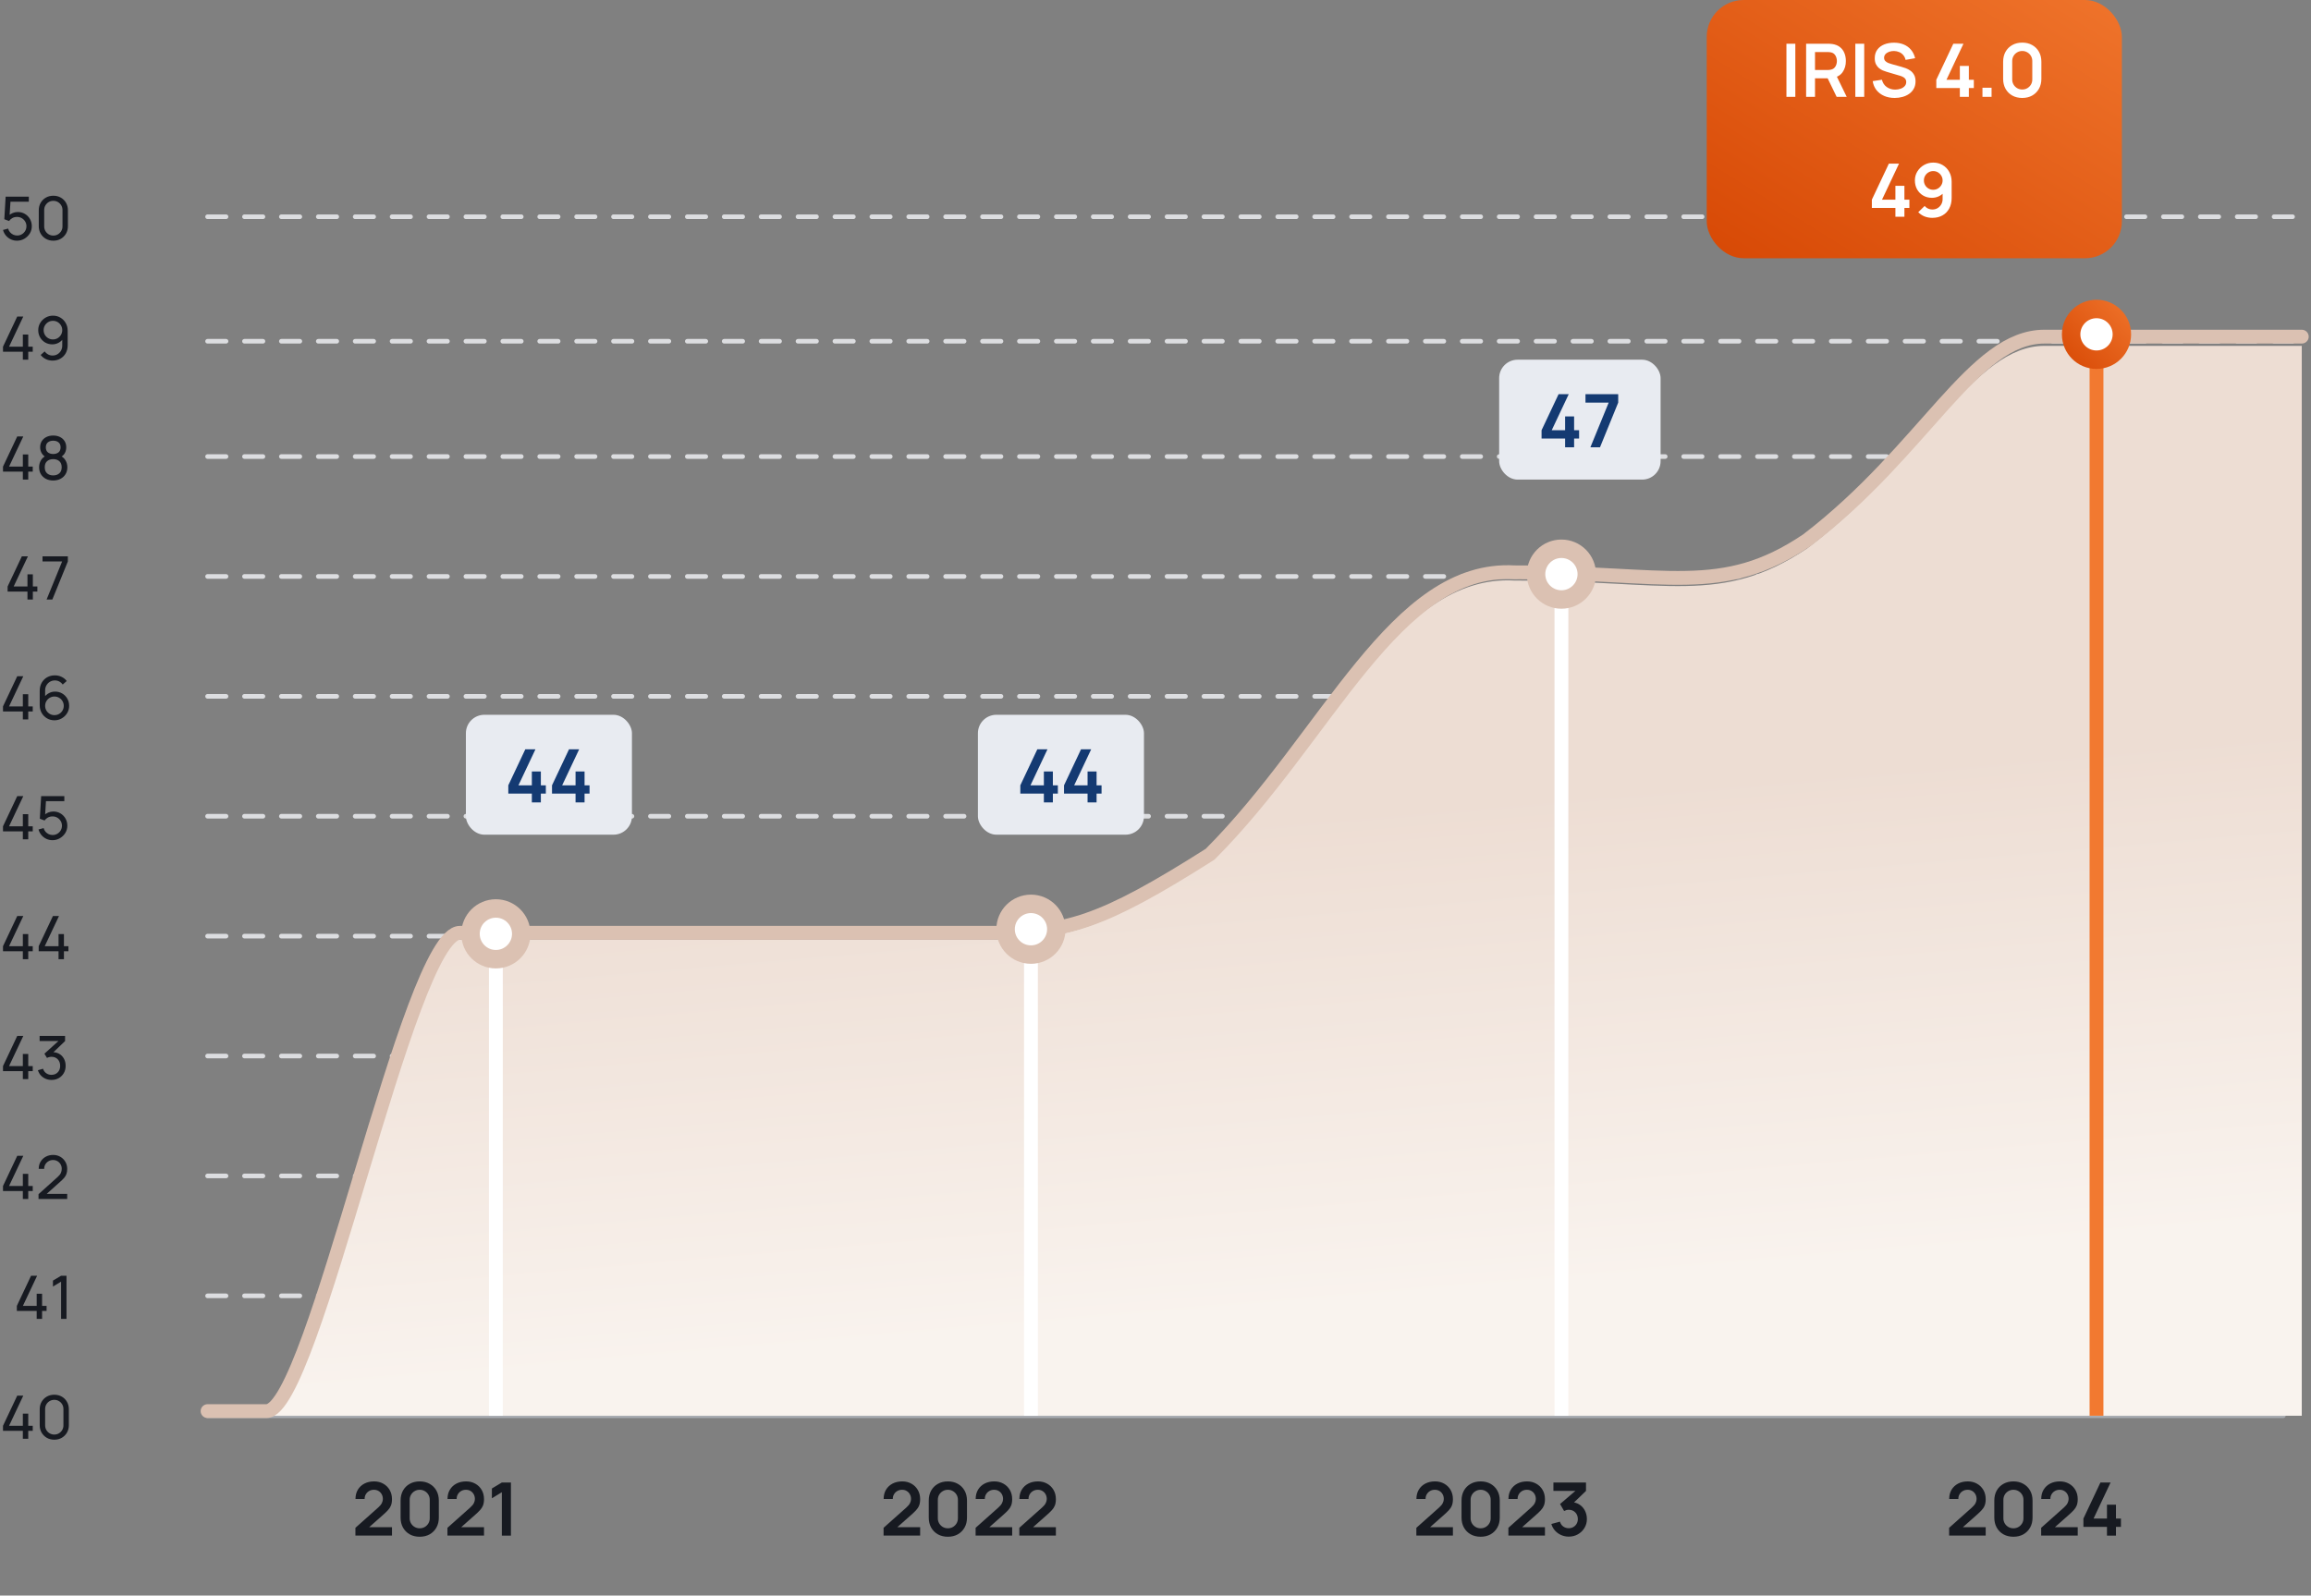 <svg width="501" height="346" viewBox="0 0 501 346" fill="none" xmlns="http://www.w3.org/2000/svg">
<rect x="0" y="0" width="501" height="346" fill="#808080" stroke="none"/>
<path d="M45 74L499 74" stroke="#DCDDE0" stroke-linecap="round" stroke-dasharray="4 4"/>
<path d="M45 47L499 47" stroke="#DCDDE0" stroke-linecap="round" stroke-dasharray="4 4"/>
<path d="M45 99L499 99" stroke="#DCDDE0" stroke-linecap="round" stroke-dasharray="4 4"/>
<path d="M45 125L499 125" stroke="#DCDDE0" stroke-linecap="round" stroke-dasharray="4 4"/>
<path d="M45 151L499 151" stroke="#DCDDE0" stroke-linecap="round" stroke-dasharray="4 4"/>
<path d="M45 177L499 177" stroke="#DCDDE0" stroke-linecap="round" stroke-dasharray="4 4"/>
<path d="M45 203L499 203" stroke="#DCDDE0" stroke-linecap="round" stroke-dasharray="4 4"/>
<path d="M45 229L499 229" stroke="#DCDDE0" stroke-linecap="round" stroke-dasharray="4 4"/>
<path d="M45 255L499 255" stroke="#DCDDE0" stroke-linecap="round" stroke-dasharray="4 4"/>
<path d="M45 281L499 281" stroke="#DCDDE0" stroke-linecap="round" stroke-dasharray="4 4"/>
<path d="M45 307L495 307" stroke="#A8ABB1" stroke-linecap="round"/>
<path d="M99.699 203.723C88.545 203.723 67.986 307 57.763 307H499V75H443.207C427.815 75 417.316 99.447 391.79 118.905C373.193 131.378 361.524 125.891 328.34 125.891C302.449 124.394 287.863 161.314 262.337 186.759C238.634 201.727 231.25 203.723 214.931 203.723H159.867H99.699Z" fill="url(#paint0_linear_1366_1185)"/>
<path d="M45 306C45 306 51.928 306 57.763 306C67.986 306 88.545 202.278 99.699 202.278C110.853 202.278 149.069 202.278 159.867 202.278C170.666 202.278 201.011 202.278 214.931 202.278C231.25 202.278 238.634 200.273 262.337 185.241C287.863 159.686 302.449 122.607 328.34 124.11C361.524 124.11 373.193 129.621 391.79 117.095C417.316 97.553 427.815 73 443.207 73C458.6 73 481.764 73 499 73" stroke="#DBC1B2" stroke-width="3" stroke-linecap="round"/>
<path d="M77.05 332.984V331.304L81.978 326.912C82.362 326.571 82.629 326.248 82.778 325.944C82.927 325.64 83.002 325.347 83.002 325.064C83.002 324.68 82.919 324.339 82.754 324.04C82.589 323.736 82.359 323.496 82.066 323.32C81.778 323.144 81.445 323.056 81.066 323.056C80.666 323.056 80.311 323.149 80.002 323.336C79.698 323.517 79.461 323.76 79.29 324.064C79.119 324.368 79.039 324.696 79.05 325.048H77.066C77.066 324.28 77.237 323.611 77.578 323.04C77.925 322.469 78.399 322.027 79.002 321.712C79.61 321.397 80.311 321.24 81.106 321.24C81.842 321.24 82.503 321.405 83.09 321.736C83.677 322.061 84.138 322.515 84.474 323.096C84.81 323.672 84.978 324.336 84.978 325.088C84.978 325.637 84.903 326.099 84.754 326.472C84.605 326.845 84.381 327.189 84.082 327.504C83.789 327.819 83.423 328.168 82.986 328.552L79.49 331.648L79.314 331.168H84.978V332.984H77.05ZM90.989 333.24C90.173 333.24 89.453 333.067 88.829 332.72C88.205 332.368 87.717 331.88 87.365 331.256C87.019 330.632 86.845 329.912 86.845 329.096V325.384C86.845 324.568 87.019 323.848 87.365 323.224C87.717 322.6 88.205 322.115 88.829 321.768C89.453 321.416 90.173 321.24 90.989 321.24C91.805 321.24 92.523 321.416 93.141 321.768C93.765 322.115 94.253 322.6 94.605 323.224C94.957 323.848 95.133 324.568 95.133 325.384V329.096C95.133 329.912 94.957 330.632 94.605 331.256C94.253 331.88 93.765 332.368 93.141 332.72C92.523 333.067 91.805 333.24 90.989 333.24ZM90.989 331.408C91.395 331.408 91.763 331.312 92.093 331.12C92.424 330.923 92.685 330.661 92.877 330.336C93.069 330.005 93.165 329.637 93.165 329.232V325.24C93.165 324.829 93.069 324.461 92.877 324.136C92.685 323.805 92.424 323.544 92.093 323.352C91.763 323.155 91.395 323.056 90.989 323.056C90.584 323.056 90.216 323.155 89.885 323.352C89.555 323.544 89.293 323.805 89.101 324.136C88.909 324.461 88.813 324.829 88.813 325.24V329.232C88.813 329.637 88.909 330.005 89.101 330.336C89.293 330.661 89.555 330.923 89.885 331.12C90.216 331.312 90.584 331.408 90.989 331.408ZM97.001 332.984V331.304L101.929 326.912C102.313 326.571 102.579 326.248 102.729 325.944C102.878 325.64 102.953 325.347 102.953 325.064C102.953 324.68 102.87 324.339 102.705 324.04C102.539 323.736 102.31 323.496 102.017 323.32C101.729 323.144 101.395 323.056 101.017 323.056C100.617 323.056 100.262 323.149 99.953 323.336C99.648 323.517 99.411 323.76 99.24 324.064C99.07 324.368 98.99 324.696 99.001 325.048H97.016C97.016 324.28 97.187 323.611 97.528 323.04C97.875 322.469 98.35 322.027 98.953 321.712C99.561 321.397 100.262 321.24 101.057 321.24C101.793 321.24 102.454 321.405 103.041 321.736C103.627 322.061 104.089 322.515 104.425 323.096C104.761 323.672 104.929 324.336 104.929 325.088C104.929 325.637 104.854 326.099 104.705 326.472C104.555 326.845 104.331 327.189 104.033 327.504C103.739 327.819 103.374 328.168 102.937 328.552L99.441 331.648L99.264 331.168H104.929V332.984H97.001ZM108.796 333V323.584L106.636 324.904V322.776L108.796 321.48H110.764V333H108.796Z" fill="#171A21"/>
<path d="M191.55 332.984V331.304L196.478 326.912C196.862 326.571 197.129 326.248 197.278 325.944C197.427 325.64 197.502 325.347 197.502 325.064C197.502 324.68 197.419 324.339 197.254 324.04C197.089 323.736 196.859 323.496 196.566 323.32C196.278 323.144 195.945 323.056 195.566 323.056C195.166 323.056 194.811 323.149 194.502 323.336C194.198 323.517 193.961 323.76 193.79 324.064C193.619 324.368 193.539 324.696 193.55 325.048H191.566C191.566 324.28 191.737 323.611 192.078 323.04C192.425 322.469 192.899 322.027 193.502 321.712C194.11 321.397 194.811 321.24 195.606 321.24C196.342 321.24 197.003 321.405 197.59 321.736C198.177 322.061 198.638 322.515 198.974 323.096C199.31 323.672 199.478 324.336 199.478 325.088C199.478 325.637 199.403 326.099 199.254 326.472C199.105 326.845 198.881 327.189 198.582 327.504C198.289 327.819 197.923 328.168 197.486 328.552L193.99 331.648L193.814 331.168H199.478V332.984H191.55ZM205.489 333.24C204.673 333.24 203.953 333.067 203.329 332.72C202.705 332.368 202.217 331.88 201.865 331.256C201.519 330.632 201.345 329.912 201.345 329.096V325.384C201.345 324.568 201.519 323.848 201.865 323.224C202.217 322.6 202.705 322.115 203.329 321.768C203.953 321.416 204.673 321.24 205.489 321.24C206.305 321.24 207.023 321.416 207.641 321.768C208.265 322.115 208.753 322.6 209.105 323.224C209.457 323.848 209.633 324.568 209.633 325.384V329.096C209.633 329.912 209.457 330.632 209.105 331.256C208.753 331.88 208.265 332.368 207.641 332.72C207.023 333.067 206.305 333.24 205.489 333.24ZM205.489 331.408C205.895 331.408 206.263 331.312 206.593 331.12C206.924 330.923 207.185 330.661 207.377 330.336C207.569 330.005 207.665 329.637 207.665 329.232V325.24C207.665 324.829 207.569 324.461 207.377 324.136C207.185 323.805 206.924 323.544 206.593 323.352C206.263 323.155 205.895 323.056 205.489 323.056C205.084 323.056 204.716 323.155 204.385 323.352C204.055 323.544 203.793 323.805 203.601 324.136C203.409 324.461 203.313 324.829 203.313 325.24V329.232C203.313 329.637 203.409 330.005 203.601 330.336C203.793 330.661 204.055 330.923 204.385 331.12C204.716 331.312 205.084 331.408 205.489 331.408ZM211.501 332.984V331.304L216.429 326.912C216.813 326.571 217.079 326.248 217.229 325.944C217.378 325.64 217.453 325.347 217.453 325.064C217.453 324.68 217.37 324.339 217.205 324.04C217.039 323.736 216.81 323.496 216.517 323.32C216.229 323.144 215.895 323.056 215.517 323.056C215.117 323.056 214.762 323.149 214.453 323.336C214.149 323.517 213.911 323.76 213.741 324.064C213.57 324.368 213.49 324.696 213.501 325.048H211.517C211.517 324.28 211.687 323.611 212.029 323.04C212.375 322.469 212.85 322.027 213.453 321.712C214.061 321.397 214.762 321.24 215.557 321.24C216.293 321.24 216.954 321.405 217.541 321.736C218.127 322.061 218.589 322.515 218.925 323.096C219.261 323.672 219.429 324.336 219.429 325.088C219.429 325.637 219.354 326.099 219.205 326.472C219.055 326.845 218.831 327.189 218.533 327.504C218.239 327.819 217.874 328.168 217.437 328.552L213.941 331.648L213.765 331.168H219.429V332.984H211.501ZM220.976 332.984V331.304L225.904 326.912C226.288 326.571 226.554 326.248 226.704 325.944C226.853 325.64 226.928 325.347 226.928 325.064C226.928 324.68 226.845 324.339 226.68 324.04C226.514 323.736 226.285 323.496 225.992 323.32C225.704 323.144 225.37 323.056 224.992 323.056C224.592 323.056 224.237 323.149 223.928 323.336C223.624 323.517 223.386 323.76 223.216 324.064C223.045 324.368 222.965 324.696 222.976 325.048H220.992C220.992 324.28 221.162 323.611 221.504 323.04C221.85 322.469 222.325 322.027 222.928 321.712C223.536 321.397 224.237 321.24 225.032 321.24C225.768 321.24 226.429 321.405 227.016 321.736C227.602 322.061 228.064 322.515 228.4 323.096C228.736 323.672 228.904 324.336 228.904 325.088C228.904 325.637 228.829 326.099 228.68 326.472C228.53 326.845 228.306 327.189 228.008 327.504C227.714 327.819 227.349 328.168 226.912 328.552L223.416 331.648L223.24 331.168H228.904V332.984H220.976Z" fill="#171A21"/>
<path d="M307.05 332.984V331.304L311.978 326.912C312.362 326.571 312.629 326.248 312.778 325.944C312.927 325.64 313.002 325.347 313.002 325.064C313.002 324.68 312.919 324.339 312.754 324.04C312.589 323.736 312.359 323.496 312.066 323.32C311.778 323.144 311.445 323.056 311.066 323.056C310.666 323.056 310.311 323.149 310.002 323.336C309.698 323.517 309.461 323.76 309.29 324.064C309.119 324.368 309.039 324.696 309.05 325.048H307.066C307.066 324.28 307.237 323.611 307.578 323.04C307.925 322.469 308.399 322.027 309.002 321.712C309.61 321.397 310.311 321.24 311.106 321.24C311.842 321.24 312.503 321.405 313.09 321.736C313.677 322.061 314.138 322.515 314.474 323.096C314.81 323.672 314.978 324.336 314.978 325.088C314.978 325.637 314.903 326.099 314.754 326.472C314.605 326.845 314.381 327.189 314.082 327.504C313.789 327.819 313.423 328.168 312.986 328.552L309.49 331.648L309.314 331.168H314.978V332.984H307.05ZM320.989 333.24C320.173 333.24 319.453 333.067 318.829 332.72C318.205 332.368 317.717 331.88 317.365 331.256C317.019 330.632 316.845 329.912 316.845 329.096V325.384C316.845 324.568 317.019 323.848 317.365 323.224C317.717 322.6 318.205 322.115 318.829 321.768C319.453 321.416 320.173 321.24 320.989 321.24C321.805 321.24 322.523 321.416 323.141 321.768C323.765 322.115 324.253 322.6 324.605 323.224C324.957 323.848 325.133 324.568 325.133 325.384V329.096C325.133 329.912 324.957 330.632 324.605 331.256C324.253 331.88 323.765 332.368 323.141 332.72C322.523 333.067 321.805 333.24 320.989 333.24ZM320.989 331.408C321.395 331.408 321.763 331.312 322.093 331.12C322.424 330.923 322.685 330.661 322.877 330.336C323.069 330.005 323.165 329.637 323.165 329.232V325.24C323.165 324.829 323.069 324.461 322.877 324.136C322.685 323.805 322.424 323.544 322.093 323.352C321.763 323.155 321.395 323.056 320.989 323.056C320.584 323.056 320.216 323.155 319.885 323.352C319.555 323.544 319.293 323.805 319.101 324.136C318.909 324.461 318.813 324.829 318.813 325.24V329.232C318.813 329.637 318.909 330.005 319.101 330.336C319.293 330.661 319.555 330.923 319.885 331.12C320.216 331.312 320.584 331.408 320.989 331.408ZM327.001 332.984V331.304L331.929 326.912C332.313 326.571 332.579 326.248 332.729 325.944C332.878 325.64 332.953 325.347 332.953 325.064C332.953 324.68 332.87 324.339 332.705 324.04C332.539 323.736 332.31 323.496 332.017 323.32C331.729 323.144 331.395 323.056 331.017 323.056C330.617 323.056 330.262 323.149 329.953 323.336C329.649 323.517 329.411 323.76 329.241 324.064C329.07 324.368 328.99 324.696 329.001 325.048H327.017C327.017 324.28 327.187 323.611 327.529 323.04C327.875 322.469 328.35 322.027 328.953 321.712C329.561 321.397 330.262 321.24 331.057 321.24C331.793 321.24 332.454 321.405 333.041 321.736C333.627 322.061 334.089 322.515 334.425 323.096C334.761 323.672 334.929 324.336 334.929 325.088C334.929 325.637 334.854 326.099 334.705 326.472C334.555 326.845 334.331 327.189 334.033 327.504C333.739 327.819 333.374 328.168 332.937 328.552L329.441 331.648L329.265 331.168H334.929V332.984H327.001ZM340.092 333.216C339.516 333.216 338.972 333.104 338.46 332.88C337.948 332.656 337.502 332.339 337.124 331.928C336.75 331.517 336.481 331.032 336.316 330.472L338.18 329.968C338.313 330.427 338.556 330.781 338.908 331.032C339.265 331.277 339.657 331.397 340.084 331.392C340.462 331.392 340.801 331.304 341.1 331.128C341.398 330.952 341.633 330.715 341.804 330.416C341.974 330.112 342.06 329.773 342.06 329.4C342.06 328.829 341.876 328.352 341.508 327.968C341.14 327.584 340.665 327.392 340.084 327.392C339.908 327.392 339.734 327.416 339.564 327.464C339.398 327.512 339.238 327.579 339.084 327.664L338.204 326.144L342.076 322.832L342.244 323.296H336.764V321.48H343.828V323.304L340.716 326.296L340.7 325.728C341.398 325.776 341.993 325.971 342.484 326.312C342.98 326.653 343.358 327.093 343.62 327.632C343.886 328.171 344.02 328.76 344.02 329.4C344.02 330.125 343.841 330.776 343.484 331.352C343.132 331.928 342.657 332.384 342.06 332.72C341.468 333.051 340.812 333.216 340.092 333.216Z" fill="#171A21"/>
<path d="M422.55 332.984V331.304L427.478 326.912C427.862 326.571 428.129 326.248 428.278 325.944C428.427 325.64 428.502 325.347 428.502 325.064C428.502 324.68 428.419 324.339 428.254 324.04C428.089 323.736 427.859 323.496 427.566 323.32C427.278 323.144 426.945 323.056 426.566 323.056C426.166 323.056 425.811 323.149 425.502 323.336C425.198 323.517 424.961 323.76 424.79 324.064C424.619 324.368 424.539 324.696 424.55 325.048H422.566C422.566 324.28 422.737 323.611 423.078 323.04C423.425 322.469 423.899 322.027 424.502 321.712C425.11 321.397 425.811 321.24 426.606 321.24C427.342 321.24 428.003 321.405 428.59 321.736C429.177 322.061 429.638 322.515 429.974 323.096C430.31 323.672 430.478 324.336 430.478 325.088C430.478 325.637 430.403 326.099 430.254 326.472C430.105 326.845 429.881 327.189 429.582 327.504C429.289 327.819 428.923 328.168 428.486 328.552L424.99 331.648L424.814 331.168H430.478V332.984H422.55ZM436.489 333.24C435.673 333.24 434.953 333.067 434.329 332.72C433.705 332.368 433.217 331.88 432.865 331.256C432.519 330.632 432.345 329.912 432.345 329.096V325.384C432.345 324.568 432.519 323.848 432.865 323.224C433.217 322.6 433.705 322.115 434.329 321.768C434.953 321.416 435.673 321.24 436.489 321.24C437.305 321.24 438.023 321.416 438.641 321.768C439.265 322.115 439.753 322.6 440.105 323.224C440.457 323.848 440.633 324.568 440.633 325.384V329.096C440.633 329.912 440.457 330.632 440.105 331.256C439.753 331.88 439.265 332.368 438.641 332.72C438.023 333.067 437.305 333.24 436.489 333.24ZM436.489 331.408C436.895 331.408 437.263 331.312 437.593 331.12C437.924 330.923 438.185 330.661 438.377 330.336C438.569 330.005 438.665 329.637 438.665 329.232V325.24C438.665 324.829 438.569 324.461 438.377 324.136C438.185 323.805 437.924 323.544 437.593 323.352C437.263 323.155 436.895 323.056 436.489 323.056C436.084 323.056 435.716 323.155 435.385 323.352C435.055 323.544 434.793 323.805 434.601 324.136C434.409 324.461 434.313 324.829 434.313 325.24V329.232C434.313 329.637 434.409 330.005 434.601 330.336C434.793 330.661 435.055 330.923 435.385 331.12C435.716 331.312 436.084 331.408 436.489 331.408ZM442.501 332.984V331.304L447.429 326.912C447.813 326.571 448.079 326.248 448.229 325.944C448.378 325.64 448.453 325.347 448.453 325.064C448.453 324.68 448.37 324.339 448.205 324.04C448.039 323.736 447.81 323.496 447.517 323.32C447.229 323.144 446.895 323.056 446.517 323.056C446.117 323.056 445.762 323.149 445.453 323.336C445.149 323.517 444.911 323.76 444.741 324.064C444.57 324.368 444.49 324.696 444.501 325.048H442.517C442.517 324.28 442.687 323.611 443.029 323.04C443.375 322.469 443.85 322.027 444.453 321.712C445.061 321.397 445.762 321.24 446.557 321.24C447.293 321.24 447.954 321.405 448.541 321.736C449.127 322.061 449.589 322.515 449.925 323.096C450.261 323.672 450.429 324.336 450.429 325.088C450.429 325.637 450.354 326.099 450.205 326.472C450.055 326.845 449.831 327.189 449.533 327.504C449.239 327.819 448.874 328.168 448.437 328.552L444.941 331.648L444.765 331.168H450.429V332.984H442.501ZM456.767 333V331.096H451.663V329.296L455.351 321.48H457.551L453.863 329.296H456.767V326.296H458.719V329.296H459.799V331.096H458.719V333H456.767Z" fill="#171A21"/>
<path d="M3.679 52.195C3.198 52.195 2.749 52.095 2.333 51.896C1.922 51.697 1.569 51.424 1.274 51.077C0.984 50.726 0.776 50.323 0.65 49.868L1.762 49.569C1.839 49.877 1.978 50.143 2.178 50.368C2.377 50.59 2.609 50.763 2.873 50.889C3.142 51.01 3.421 51.071 3.712 51.071C4.093 51.071 4.435 50.98 4.739 50.797C5.046 50.611 5.289 50.366 5.466 50.063C5.644 49.755 5.733 49.419 5.733 49.056C5.733 48.678 5.64 48.338 5.454 48.035C5.271 47.727 5.027 47.485 4.719 47.307C4.411 47.129 4.075 47.041 3.712 47.041C3.3 47.041 2.947 47.127 2.652 47.3C2.362 47.469 2.132 47.678 1.963 47.925L0.936 47.535L1.222 42.64H6.247V43.739H1.781L2.295 43.258L2.054 47.177L1.8 46.846C2.061 46.568 2.37 46.354 2.73 46.202C3.094 46.05 3.465 45.974 3.841 45.974C4.422 45.974 4.942 46.111 5.402 46.384C5.861 46.653 6.225 47.021 6.494 47.489C6.762 47.953 6.896 48.475 6.896 49.056C6.896 49.632 6.749 50.158 6.455 50.635C6.16 51.107 5.768 51.486 5.278 51.773C4.793 52.054 4.26 52.195 3.679 52.195ZM11.565 52.195C10.958 52.195 10.416 52.059 9.94 51.785C9.467 51.508 9.092 51.133 8.815 50.661C8.542 50.184 8.406 49.643 8.406 49.036V45.604C8.406 44.997 8.542 44.456 8.815 43.979C9.092 43.502 9.467 43.127 9.94 42.855C10.416 42.581 10.958 42.445 11.565 42.445C12.171 42.445 12.713 42.581 13.19 42.855C13.666 43.127 14.041 43.502 14.314 43.979C14.587 44.456 14.723 44.997 14.723 45.604V49.036C14.723 49.643 14.587 50.184 14.314 50.661C14.041 51.133 13.666 51.508 13.19 51.785C12.713 52.059 12.171 52.195 11.565 52.195ZM11.565 51.084C11.933 51.084 12.267 50.995 12.566 50.817C12.864 50.639 13.103 50.401 13.28 50.102C13.458 49.799 13.547 49.465 13.547 49.101V45.532C13.547 45.164 13.458 44.831 13.28 44.532C13.103 44.233 12.864 43.994 12.566 43.816C12.267 43.639 11.933 43.55 11.565 43.55C11.2 43.55 10.867 43.639 10.563 43.816C10.264 43.994 10.026 44.233 9.849 44.532C9.671 44.831 9.582 45.164 9.582 45.532V49.101C9.582 49.465 9.671 49.799 9.849 50.102C10.026 50.401 10.264 50.639 10.563 50.817C10.867 50.995 11.2 51.084 11.565 51.084Z" fill="#171A21"/>
<path d="M4.953 78V76.278H0.65V75.179L3.737 68.64H5.051L1.963 75.179H4.953V72.546H6.123V75.179H7.098V76.278H6.123V78H4.953ZM11.48 68.451C12.078 68.451 12.617 68.594 13.098 68.88C13.579 69.166 13.96 69.556 14.242 70.05C14.528 70.544 14.671 71.106 14.671 71.734V74.847C14.671 75.502 14.53 76.08 14.249 76.583C13.967 77.086 13.577 77.48 13.079 77.766C12.585 78.052 12.017 78.195 11.376 78.195C10.864 78.195 10.386 78.089 9.939 77.876C9.497 77.664 9.122 77.363 8.815 76.973L9.679 76.206C9.87 76.475 10.115 76.691 10.414 76.856C10.713 77.016 11.033 77.097 11.376 77.097C11.792 77.097 12.158 76.997 12.474 76.797C12.795 76.598 13.044 76.338 13.222 76.017C13.404 75.697 13.495 75.35 13.495 74.978V73.099L13.748 73.385C13.479 73.775 13.135 74.087 12.715 74.321C12.294 74.555 11.837 74.672 11.343 74.672C10.762 74.672 10.242 74.535 9.783 74.263C9.324 73.99 8.96 73.621 8.691 73.157C8.423 72.689 8.288 72.165 8.288 71.585C8.288 71.004 8.433 70.477 8.724 70.005C9.014 69.528 9.4 69.151 9.881 68.874C10.366 68.592 10.899 68.451 11.48 68.451ZM11.48 69.57C11.107 69.57 10.767 69.66 10.459 69.843C10.156 70.02 9.913 70.263 9.731 70.57C9.549 70.874 9.458 71.212 9.458 71.585C9.458 71.957 9.547 72.297 9.725 72.605C9.907 72.908 10.149 73.151 10.453 73.333C10.76 73.515 11.101 73.606 11.473 73.606C11.846 73.606 12.186 73.515 12.494 73.333C12.801 73.151 13.044 72.908 13.222 72.605C13.404 72.297 13.495 71.957 13.495 71.585C13.495 71.216 13.404 70.88 13.222 70.577C13.044 70.269 12.801 70.025 12.494 69.843C12.19 69.66 11.852 69.57 11.48 69.57Z" fill="#171A21"/>
<path d="M4.953 104V102.277H0.65V101.179L3.737 94.64H5.051L1.963 101.179H4.953V98.546H6.123V101.179H7.098V102.277H6.123V104H4.953ZM11.534 104.195C10.936 104.195 10.407 104.076 9.948 103.837C9.488 103.595 9.129 103.259 8.869 102.83C8.609 102.401 8.479 101.9 8.479 101.328C8.479 100.769 8.611 100.265 8.875 99.814C9.144 99.363 9.547 99.017 10.084 98.774L10.065 99.197C9.627 98.984 9.291 98.685 9.057 98.299C8.823 97.909 8.706 97.478 8.706 97.006C8.706 96.477 8.827 96.022 9.07 95.641C9.313 95.26 9.646 94.965 10.071 94.757C10.496 94.549 10.983 94.445 11.534 94.445C12.084 94.445 12.572 94.549 12.996 94.757C13.421 94.965 13.755 95.26 13.997 95.641C14.24 96.022 14.361 96.477 14.361 97.006C14.361 97.478 14.251 97.907 14.03 98.293C13.809 98.674 13.469 98.975 13.009 99.197L12.983 98.781C13.521 99.014 13.924 99.359 14.192 99.814C14.465 100.265 14.602 100.769 14.602 101.328C14.602 101.9 14.47 102.401 14.205 102.83C13.945 103.259 13.583 103.595 13.12 103.837C12.66 104.076 12.132 104.195 11.534 104.195ZM11.534 103.09C12.08 103.09 12.522 102.94 12.86 102.641C13.202 102.338 13.373 101.9 13.373 101.328C13.373 100.752 13.204 100.314 12.866 100.015C12.533 99.712 12.088 99.561 11.534 99.561C10.983 99.561 10.539 99.712 10.201 100.015C9.867 100.314 9.701 100.752 9.701 101.328C9.701 101.9 9.87 102.338 10.208 102.641C10.546 102.94 10.988 103.09 11.534 103.09ZM11.534 98.449C12.01 98.449 12.396 98.33 12.691 98.091C12.985 97.849 13.133 97.487 13.133 97.006C13.133 96.525 12.985 96.165 12.691 95.927C12.396 95.684 12.01 95.563 11.534 95.563C11.061 95.563 10.676 95.684 10.377 95.927C10.082 96.165 9.935 96.525 9.935 97.006C9.935 97.487 10.082 97.849 10.377 98.091C10.676 98.33 11.061 98.449 11.534 98.449Z" fill="#171A21"/>
<path d="M5.953 130V128.277H1.65V127.179L4.737 120.64H6.051L2.963 127.179H5.953V124.546H7.123V127.179H8.098V128.277H7.123V130H5.953ZM10.103 130L13.47 121.751H9.219V120.64H14.711V121.751L11.351 130H10.103Z" fill="#171A21"/>
<path d="M4.953 156V154.277H0.65V153.179L3.737 146.64H5.051L1.963 153.179H4.953V150.546H6.123V153.179H7.098V154.277H6.123V156H4.953ZM11.8 156.195C11.207 156.195 10.667 156.052 10.182 155.766C9.701 155.48 9.317 155.09 9.031 154.596C8.749 154.098 8.609 153.536 8.609 152.912V149.799C8.609 149.145 8.749 148.566 9.031 148.063C9.317 147.556 9.707 147.162 10.201 146.88C10.7 146.594 11.267 146.451 11.904 146.451C12.42 146.451 12.899 146.558 13.341 146.77C13.787 146.978 14.162 147.279 14.465 147.673L13.601 148.44C13.414 148.167 13.172 147.951 12.873 147.79C12.574 147.63 12.251 147.55 11.904 147.55C11.492 147.55 11.126 147.65 10.806 147.849C10.489 148.044 10.24 148.304 10.058 148.629C9.876 148.95 9.785 149.296 9.785 149.669V151.547L9.532 151.261C9.805 150.871 10.151 150.559 10.572 150.325C10.992 150.091 11.447 149.974 11.937 149.974C12.517 149.974 13.037 150.111 13.497 150.384C13.96 150.657 14.324 151.027 14.589 151.495C14.857 151.959 14.992 152.481 14.992 153.062C14.992 153.643 14.847 154.169 14.556 154.641C14.266 155.114 13.878 155.491 13.393 155.772C12.912 156.054 12.381 156.195 11.8 156.195ZM11.8 155.077C12.173 155.077 12.513 154.988 12.821 154.81C13.128 154.628 13.371 154.386 13.549 154.082C13.731 153.775 13.822 153.435 13.822 153.062C13.822 152.689 13.731 152.349 13.549 152.041C13.371 151.734 13.128 151.491 12.821 151.313C12.517 151.131 12.179 151.04 11.807 151.04C11.434 151.04 11.094 151.131 10.786 151.313C10.483 151.491 10.24 151.734 10.058 152.041C9.876 152.349 9.785 152.689 9.785 153.062C9.785 153.43 9.874 153.768 10.052 154.076C10.234 154.379 10.476 154.622 10.78 154.804C11.087 154.986 11.428 155.077 11.8 155.077Z" fill="#171A21"/>
<path d="M4.953 182V180.277H0.65V179.179L3.737 172.64H5.051L1.963 179.179H4.953V176.546H6.123V179.179H7.098V180.277H6.123V182H4.953ZM11.378 182.195C10.897 182.195 10.448 182.095 10.032 181.896C9.62 181.697 9.267 181.424 8.973 181.077C8.682 180.726 8.474 180.323 8.349 179.868L9.46 179.569C9.538 179.877 9.677 180.143 9.876 180.368C10.075 180.589 10.307 180.763 10.572 180.888C10.84 181.01 11.12 181.07 11.41 181.07C11.791 181.07 12.134 180.979 12.437 180.797C12.745 180.611 12.988 180.366 13.165 180.063C13.343 179.755 13.432 179.419 13.432 179.055C13.432 178.678 13.338 178.338 13.152 178.035C12.97 177.727 12.725 177.485 12.418 177.307C12.11 177.129 11.774 177.04 11.41 177.04C10.998 177.04 10.645 177.127 10.351 177.3C10.06 177.469 9.831 177.677 9.662 177.924L8.635 177.534L8.921 172.64H13.945V173.738H9.48L9.993 173.257L9.753 177.177L9.499 176.845C9.759 176.568 10.069 176.354 10.429 176.202C10.793 176.05 11.163 175.974 11.54 175.974C12.121 175.974 12.641 176.111 13.1 176.384C13.559 176.653 13.924 177.021 14.192 177.489C14.461 177.953 14.595 178.475 14.595 179.055C14.595 179.632 14.448 180.158 14.153 180.635C13.858 181.107 13.466 181.486 12.977 181.772C12.491 182.054 11.958 182.195 11.378 182.195Z" fill="#171A21"/>
<path d="M4.953 208V206.277H0.65V205.179L3.737 198.64H5.051L1.963 205.179H4.953V202.546H6.123V205.179H7.098V206.277H6.123V208H4.953ZM12.69 208V206.277H8.387V205.179L11.474 198.64H12.787L9.7 205.179H12.69V202.546H13.86V205.179H14.835V206.277H13.86V208H12.69Z" fill="#171A21"/>
<path d="M4.953 234V232.277H0.65V231.179L3.737 224.64H5.051L1.963 231.179H4.953V228.546H6.123V231.179H7.098V232.277H6.123V234H4.953ZM11.176 234.182C10.713 234.182 10.281 234.098 9.883 233.928C9.484 233.755 9.139 233.512 8.849 233.2C8.563 232.884 8.353 232.509 8.219 232.076L9.33 231.757C9.473 232.191 9.711 232.52 10.045 232.745C10.379 232.971 10.754 233.081 11.17 233.077C11.551 233.068 11.88 232.982 12.158 232.817C12.439 232.648 12.656 232.418 12.808 232.128C12.964 231.838 13.042 231.502 13.042 231.12C13.042 230.54 12.868 230.07 12.522 229.71C12.175 229.346 11.72 229.164 11.157 229.164C11.001 229.164 10.836 229.186 10.663 229.229C10.494 229.272 10.335 229.333 10.188 229.411L9.629 228.494L13.1 225.355L13.25 225.745H8.589V224.64H14.108V225.751L11.15 228.585L11.137 228.176C11.757 228.133 12.299 228.234 12.762 228.481C13.226 228.728 13.585 229.082 13.841 229.541C14.101 230 14.231 230.527 14.231 231.12C14.231 231.718 14.097 232.247 13.828 232.706C13.559 233.166 13.195 233.528 12.736 233.792C12.277 234.052 11.757 234.182 11.176 234.182Z" fill="#171A21"/>
<path d="M4.953 260V258.277H0.65V257.179L3.737 250.64H5.051L1.963 257.179H4.953V254.546H6.123V257.179H7.098V258.277H6.123V260H4.953ZM8.349 259.993L8.355 258.953L12.509 255.216C12.855 254.904 13.087 254.609 13.204 254.332C13.325 254.05 13.386 253.762 13.386 253.468C13.386 253.108 13.304 252.783 13.139 252.492C12.975 252.202 12.749 251.972 12.463 251.803C12.181 251.634 11.861 251.55 11.501 251.55C11.129 251.55 10.797 251.639 10.507 251.816C10.216 251.99 9.987 252.222 9.818 252.512C9.653 252.802 9.573 253.119 9.577 253.461H8.394C8.394 252.872 8.531 252.352 8.804 251.901C9.077 251.446 9.447 251.091 9.915 250.835C10.387 250.575 10.923 250.445 11.521 250.445C12.101 250.445 12.621 250.579 13.081 250.848C13.54 251.112 13.902 251.474 14.166 251.933C14.435 252.388 14.569 252.904 14.569 253.48C14.569 253.888 14.517 254.241 14.413 254.54C14.313 254.839 14.158 255.116 13.945 255.372C13.733 255.623 13.466 255.892 13.146 256.178L9.694 259.278L9.545 258.888H14.569V259.993H8.349Z" fill="#171A21"/>
<path d="M7.953 286V284.277H3.65V283.179L6.737 276.64H8.05L4.963 283.179H7.953V280.546H9.123V283.179H10.098V284.277H9.123V286H7.953ZM13.24 286V277.92L11.479 278.987V277.693L13.24 276.64H14.417V286H13.24Z" fill="#171A21"/>
<path d="M4.953 312V310.277H0.65V309.179L3.737 302.64H5.051L1.963 309.179H4.953V306.546H6.123V309.179H7.098V310.277H6.123V312H4.953ZM11.768 312.195C11.161 312.195 10.619 312.059 10.143 311.786C9.67 311.508 9.295 311.133 9.018 310.661C8.745 310.184 8.609 309.643 8.609 309.036V305.604C8.609 304.997 8.745 304.456 9.018 303.979C9.295 303.502 9.67 303.127 10.143 302.854C10.619 302.581 11.161 302.445 11.768 302.445C12.374 302.445 12.916 302.581 13.393 302.854C13.869 303.127 14.244 303.502 14.517 303.979C14.79 304.456 14.927 304.997 14.927 305.604V309.036C14.927 309.643 14.79 310.184 14.517 310.661C14.244 311.133 13.869 311.508 13.393 311.786C12.916 312.059 12.374 312.195 11.768 312.195ZM11.768 311.083C12.136 311.083 12.47 310.995 12.769 310.817C13.068 310.639 13.306 310.401 13.484 310.102C13.661 309.799 13.75 309.465 13.75 309.101V305.532C13.75 305.164 13.661 304.83 13.484 304.531C13.306 304.232 13.068 303.994 12.769 303.816C12.47 303.639 12.136 303.55 11.768 303.55C11.404 303.55 11.07 303.639 10.767 303.816C10.468 303.994 10.229 304.232 10.052 304.531C9.874 304.83 9.785 305.164 9.785 305.532V309.101C9.785 309.465 9.874 309.799 10.052 310.102C10.229 310.401 10.468 310.639 10.767 310.817C11.07 310.995 11.404 311.083 11.768 311.083Z" fill="#171A21"/>
<path d="M106 208.5C106 207.672 106.672 207 107.5 207C108.328 207 109 207.672 109 208.5V307H106V208.5Z" fill="white"/>
<path d="M222 208.5C222 207.672 222.672 207 223.5 207C224.328 207 225 207.672 225 208.5V307H222V208.5Z" fill="white"/>
<path d="M337 130.5C337 129.672 337.672 129 338.5 129C339.328 129 340 129.672 340 130.5V307H337V130.5Z" fill="white"/>
<path d="M453 74.5C453 73.672 453.672 73 454.5 73C455.328 73 456 73.672 456 74.5V307H453V74.5Z" fill="#F27930"/>
<circle cx="107.5" cy="202.5" r="5.5" fill="white" stroke="#DBC1B2" stroke-width="4"/>
<circle cx="223.5" cy="201.5" r="5.5" fill="white" stroke="#DBC1B2" stroke-width="4"/>
<circle cx="338.5" cy="124.5" r="5.5" fill="white" stroke="#DBC1B2" stroke-width="4"/>
<circle cx="454.5" cy="72.5" r="5.5" fill="white" stroke="url(#paint1_linear_1366_1185)" stroke-width="4"/>
<rect x="370" width="90" height="56" rx="8" fill="url(#paint2_linear_1366_1185)"/>
<path d="M387.28 21V9.48H389.208V21H387.28ZM391.548 21V9.48H396.308C396.42 9.48 396.564 9.485 396.74 9.496C396.916 9.501 397.079 9.517 397.228 9.544C397.895 9.645 398.444 9.867 398.876 10.208C399.314 10.549 399.636 10.981 399.844 11.504C400.058 12.021 400.164 12.597 400.164 13.232C400.164 14.171 399.927 14.979 399.452 15.656C398.978 16.328 398.25 16.744 397.268 16.904L396.444 16.976H393.476V21H391.548ZM398.164 21L395.892 16.312L397.852 15.88L400.348 21H398.164ZM393.476 15.176H396.228C396.335 15.176 396.455 15.171 396.588 15.16C396.722 15.149 396.844 15.128 396.956 15.096C397.276 15.016 397.527 14.875 397.708 14.672C397.895 14.469 398.026 14.24 398.1 13.984C398.18 13.728 398.22 13.477 398.22 13.232C398.22 12.987 398.18 12.736 398.1 12.48C398.026 12.219 397.895 11.987 397.708 11.784C397.527 11.581 397.276 11.44 396.956 11.36C396.844 11.328 396.722 11.309 396.588 11.304C396.455 11.293 396.335 11.288 396.228 11.288H393.476V15.176ZM402.215 21V9.48H404.143V21H402.215ZM410.747 21.24C409.905 21.24 409.145 21.093 408.467 20.8C407.795 20.507 407.241 20.088 406.803 19.544C406.371 18.995 406.097 18.344 405.979 17.592L407.979 17.288C408.15 17.971 408.499 18.499 409.027 18.872C409.561 19.245 410.174 19.432 410.867 19.432C411.278 19.432 411.665 19.368 412.027 19.24C412.39 19.112 412.683 18.925 412.907 18.68C413.137 18.435 413.251 18.133 413.251 17.776C413.251 17.616 413.225 17.469 413.171 17.336C413.118 17.197 413.038 17.075 412.931 16.968C412.83 16.861 412.697 16.765 412.531 16.68C412.371 16.589 412.185 16.512 411.971 16.448L408.995 15.568C408.739 15.493 408.462 15.395 408.163 15.272C407.87 15.144 407.59 14.971 407.323 14.752C407.062 14.528 406.846 14.245 406.675 13.904C406.51 13.557 406.427 13.131 406.427 12.624C406.427 11.883 406.614 11.261 406.987 10.76C407.366 10.253 407.873 9.875 408.507 9.624C409.147 9.373 409.857 9.251 410.635 9.256C411.425 9.261 412.129 9.397 412.747 9.664C413.366 9.925 413.883 10.307 414.299 10.808C414.715 11.309 415.009 11.915 415.179 12.624L413.107 12.984C413.022 12.579 412.857 12.235 412.611 11.952C412.371 11.664 412.075 11.445 411.723 11.296C411.377 11.147 411.006 11.067 410.611 11.056C410.227 11.051 409.87 11.109 409.539 11.232C409.214 11.349 408.95 11.52 408.747 11.744C408.55 11.968 408.451 12.229 408.451 12.528C408.451 12.811 408.537 13.043 408.707 13.224C408.878 13.4 409.089 13.541 409.339 13.648C409.595 13.749 409.854 13.835 410.115 13.904L412.179 14.48C412.462 14.555 412.779 14.656 413.131 14.784C413.483 14.912 413.822 15.091 414.147 15.32C414.473 15.549 414.739 15.851 414.947 16.224C415.161 16.597 415.267 17.072 415.267 17.648C415.267 18.245 415.142 18.771 414.891 19.224C414.646 19.672 414.313 20.045 413.891 20.344C413.47 20.643 412.987 20.867 412.443 21.016C411.905 21.165 411.339 21.24 410.747 21.24ZM424.874 21V19.096H419.77V17.296L423.458 9.48H425.658L421.97 17.296H424.874V14.296H426.826V17.296H427.906V19.096H426.826V21H424.874ZM429.776 21V19.024H431.752V21H429.776ZM438.403 21.24C437.587 21.24 436.867 21.067 436.243 20.72C435.619 20.368 435.131 19.88 434.779 19.256C434.433 18.632 434.259 17.912 434.259 17.096V13.384C434.259 12.568 434.433 11.848 434.779 11.224C435.131 10.6 435.619 10.115 436.243 9.768C436.867 9.416 437.587 9.24 438.403 9.24C439.219 9.24 439.937 9.416 440.555 9.768C441.179 10.115 441.667 10.6 442.019 11.224C442.371 11.848 442.547 12.568 442.547 13.384V17.096C442.547 17.912 442.371 18.632 442.019 19.256C441.667 19.88 441.179 20.368 440.555 20.72C439.937 21.067 439.219 21.24 438.403 21.24ZM438.403 19.408C438.809 19.408 439.177 19.312 439.507 19.12C439.838 18.923 440.099 18.661 440.291 18.336C440.483 18.005 440.579 17.637 440.579 17.232V13.24C440.579 12.829 440.483 12.461 440.291 12.136C440.099 11.805 439.838 11.544 439.507 11.352C439.177 11.155 438.809 11.056 438.403 11.056C437.998 11.056 437.63 11.155 437.299 11.352C436.969 11.544 436.707 11.805 436.515 12.136C436.323 12.461 436.227 12.829 436.227 13.24V17.232C436.227 17.637 436.323 18.005 436.515 18.336C436.707 18.661 436.969 18.923 437.299 19.12C437.63 19.312 437.998 19.408 438.403 19.408Z" fill="white"/>
<path d="M410.904 47V45.096H405.8V43.296L409.488 35.48H411.688L408 43.296H410.904V40.296H412.856V43.296H413.936V45.096H412.856V47H410.904ZM419.112 35.256C419.864 35.256 420.541 35.435 421.144 35.792C421.747 36.144 422.221 36.635 422.568 37.264C422.92 37.888 423.096 38.608 423.096 39.424V42.936C423.096 43.805 422.92 44.565 422.568 45.216C422.221 45.861 421.733 46.36 421.104 46.712C420.475 47.064 419.739 47.24 418.896 47.24C418.315 47.24 417.765 47.141 417.248 46.944C416.731 46.741 416.267 46.432 415.856 46.016L417.24 44.664C417.448 44.904 417.696 45.093 417.984 45.232C418.277 45.365 418.581 45.432 418.896 45.432C419.344 45.432 419.736 45.328 420.072 45.12C420.408 44.907 420.669 44.632 420.856 44.296C421.043 43.955 421.136 43.589 421.136 43.2V41.288L421.48 41.672C421.155 42.056 420.76 42.357 420.296 42.576C419.832 42.789 419.344 42.896 418.832 42.896C418.112 42.896 417.472 42.731 416.912 42.4C416.357 42.069 415.92 41.621 415.6 41.056C415.285 40.485 415.128 39.84 415.128 39.12C415.128 38.4 415.309 37.749 415.672 37.168C416.035 36.581 416.517 36.117 417.12 35.776C417.728 35.429 418.392 35.256 419.112 35.256ZM419.112 37.096C418.739 37.096 418.397 37.187 418.088 37.368C417.779 37.549 417.533 37.795 417.352 38.104C417.171 38.408 417.08 38.747 417.08 39.12C417.08 39.493 417.168 39.835 417.344 40.144C417.525 40.453 417.768 40.699 418.072 40.88C418.381 41.061 418.723 41.152 419.096 41.152C419.469 41.152 419.811 41.061 420.12 40.88C420.429 40.699 420.675 40.453 420.856 40.144C421.043 39.835 421.136 39.493 421.136 39.12C421.136 38.757 421.045 38.424 420.864 38.12C420.683 37.811 420.437 37.563 420.128 37.376C419.824 37.189 419.485 37.096 419.112 37.096Z" fill="white"/>
<rect x="101" y="155" width="36" height="26" rx="4" fill="#E8EBF1"/>
<path d="M115.299 174V172.096H110.195V170.296L113.883 162.48H116.083L112.395 170.296H115.299V167.296H117.251V170.296H118.331V172.096H117.251V174H115.299ZM124.774 174V172.096H119.67V170.296L123.358 162.48H125.558L121.87 170.296H124.774V167.296H126.726V170.296H127.806V172.096H126.726V174H124.774Z" fill="#143A72"/>
<rect x="212" y="155" width="36" height="26" rx="4" fill="#E8EBF1"/>
<path d="M226.299 174V172.096H221.195V170.296L224.883 162.48H227.083L223.395 170.296H226.299V167.296H228.251V170.296H229.331V172.096H228.251V174H226.299ZM235.774 174V172.096H230.67V170.296L234.358 162.48H236.558L232.87 170.296H235.774V167.296H237.726V170.296H238.806V172.096H237.726V174H235.774Z" fill="#143A72"/>
<rect x="325" y="78" width="35" height="26" rx="4" fill="#E8EBF1"/>
<path d="M339.299 97V95.096H334.195V93.296L337.883 85.48H340.083L336.395 93.296H339.299V90.296H341.251V93.296H342.331V95.096H341.251V97H339.299ZM344.778 97L348.746 87.304H343.714V85.48H350.81V87.304L346.858 97H344.778Z" fill="#143A72"/>
<defs>
<linearGradient id="paint0_linear_1366_1185" x1="285" y1="176.5" x2="294.087" y2="282.693" gradientUnits="userSpaceOnUse">
<stop stop-color="#EDDDD3"/>
<stop offset="1" stop-color="#F9F3EE"/>
</linearGradient>
<linearGradient id="paint1_linear_1366_1185" x1="445.125" y1="81.875" x2="463.875" y2="63.125" gradientUnits="userSpaceOnUse">
<stop stop-color="#D44300"/>
<stop offset="1" stop-color="#F27930"/>
</linearGradient>
<linearGradient id="paint2_linear_1366_1185" x1="358.75" y1="63" x2="421.548" y2="-37.926" gradientUnits="userSpaceOnUse">
<stop stop-color="#D44300"/>
<stop offset="1" stop-color="#F27930"/>
</linearGradient>
</defs>
</svg>
